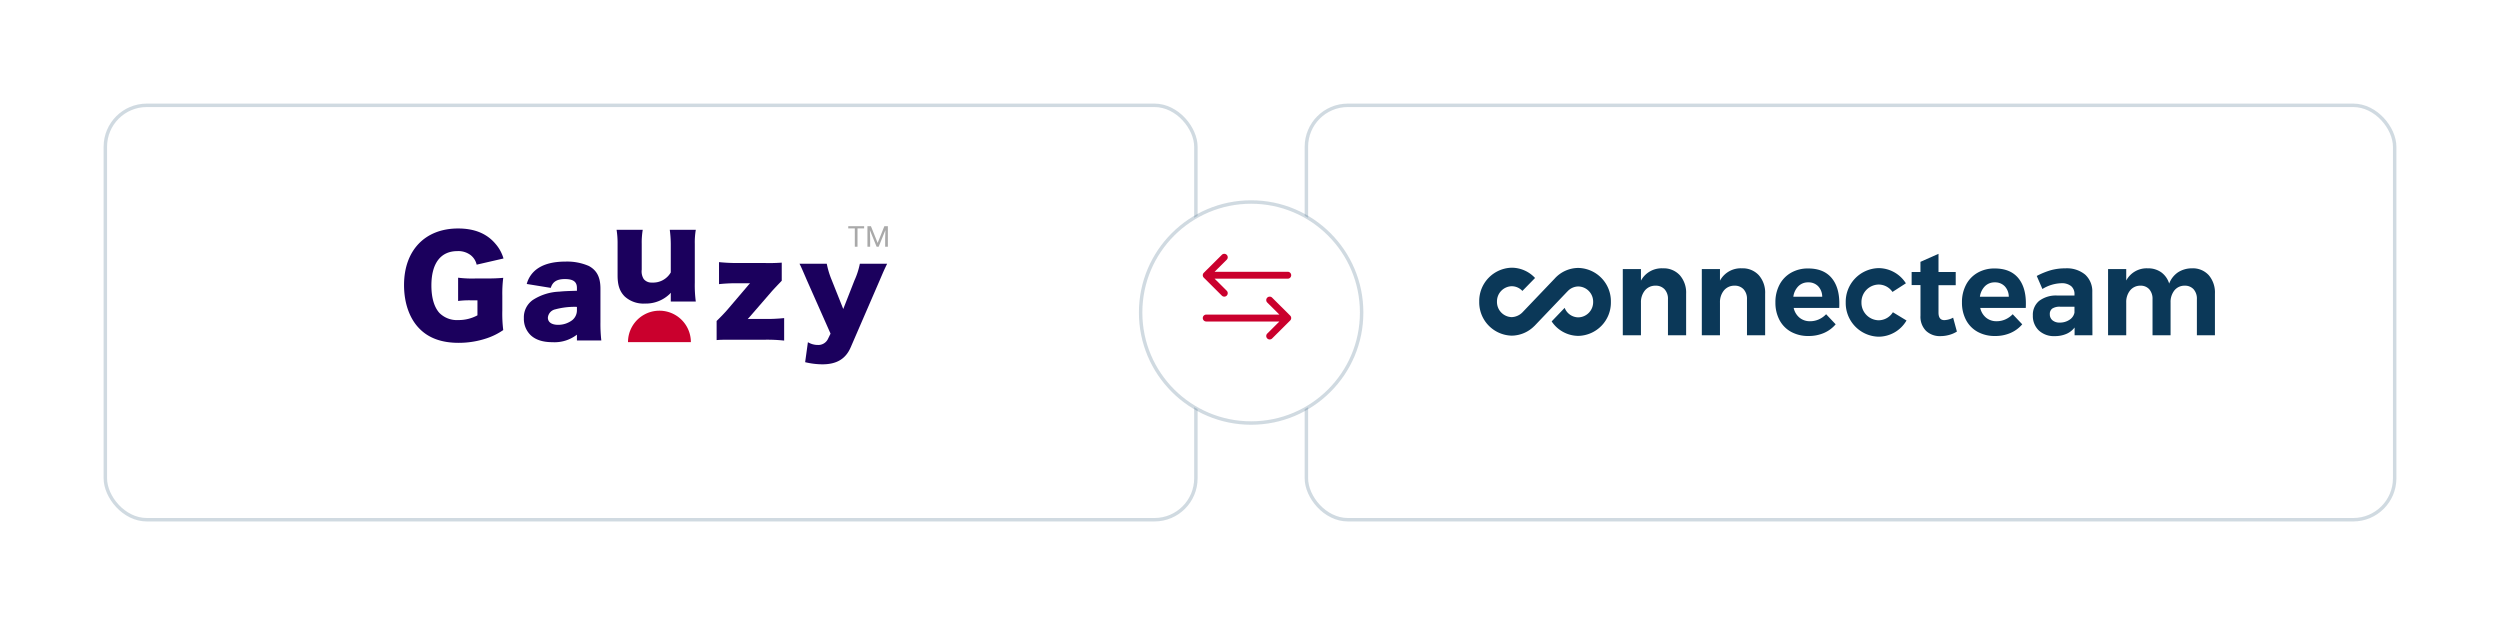 <svg xmlns="http://www.w3.org/2000/svg" xmlns:xlink="http://www.w3.org/1999/xlink" width="723.943" height="181" viewBox="0 0 723.943 181"><defs><style>.a{fill:#fff;stroke:rgba(51,91,122,0.23);stroke-miterlimit:10;}.b{fill:#0b3858;}.b,.c,.d{fill-rule:evenodd;}.c{fill:#1b005d;}.d,.f{fill:#ca002d;}.e{fill:#a9a9a9;}.g{filter:url(#e);}.h{filter:url(#c);}.i{filter:url(#a);}</style><filter id="a" x="347.8" y="0" width="376.143" height="181" filterUnits="userSpaceOnUse"><feOffset dx="1" dy="5" input="SourceAlpha"/><feGaussianBlur stdDeviation="10" result="b"/><feFlood flood-opacity="0.043"/><feComposite operator="in" in2="b"/><feComposite in="SourceGraphic"/></filter><filter id="c" x="0" y="0" width="376.8" height="181" filterUnits="userSpaceOnUse"><feOffset dx="1" dy="5" input="SourceAlpha"/><feGaussianBlur stdDeviation="10" result="d"/><feFlood flood-opacity="0.043"/><feComposite operator="in" in2="d"/><feComposite in="SourceGraphic"/></filter><filter id="e" x="299.8" y="28" width="125" height="125" filterUnits="userSpaceOnUse"><feOffset dx="1" dy="5" input="SourceAlpha"/><feGaussianBlur stdDeviation="10" result="f"/><feFlood flood-opacity="0.043"/><feComposite operator="in" in2="f"/><feComposite in="SourceGraphic"/></filter></defs><g transform="translate(-298.2 -411.5)"><g transform="translate(-162.5 -88)"><g class="i" transform="matrix(1, 0, 0, 1, 460.7, 499.5)"><rect class="a" width="315.143" height="120" rx="12" transform="translate(377.3 25.5)"/></g><g transform="translate(889.049 572.5)"><path class="b" d="M28.7,3.919a9.286,9.286,0,0,0-6.86,3.094L12.66,16.63A4.633,4.633,0,0,1,9.43,18.163a4.389,4.389,0,0,1-4.289-4.474A4.389,4.389,0,0,1,9.43,9.215,4.21,4.21,0,0,1,12.5,10.578l3.669-3.75A9.284,9.284,0,0,0,9.43,3.852,9.651,9.651,0,0,0,0,13.689a9.651,9.651,0,0,0,9.43,9.837A9.388,9.388,0,0,0,15.994,20.7l.008.009.31-.326.162-.17L25.5,10.758l.108-.1A4.274,4.274,0,0,1,28.7,9.282a4.389,4.389,0,0,1,4.289,4.474A4.389,4.389,0,0,1,28.7,18.23a4.284,4.284,0,0,1-3.96-2.754L20.977,19.4a9.339,9.339,0,0,0,7.72,4.194,9.651,9.651,0,0,0,9.43-9.837A9.651,9.651,0,0,0,28.7,3.919Z" transform="translate(0 0.67)"/><path class="b" d="M51.158,6a7.608,7.608,0,0,1,1.827,5.343V23.382H47.726V12.944a4.056,4.056,0,0,0-.973-2.868,3.433,3.433,0,0,0-2.647-1.051,3.867,3.867,0,0,0-3.074,1.407,5.347,5.347,0,0,0-1.127,3.509v9.44H34.646V4.217h5.259V7.565A6.806,6.806,0,0,1,46.258,4,6.322,6.322,0,0,1,51.158,6Z" transform="translate(6.929 0.701)"/><path class="b" d="M70.226,6a7.608,7.608,0,0,1,1.827,5.343V23.382H66.794V12.944a4.056,4.056,0,0,0-.973-2.868,3.433,3.433,0,0,0-2.647-1.051A3.866,3.866,0,0,0,60.1,10.433a5.346,5.346,0,0,0-1.127,3.509v9.44H53.715V4.217h5.259V7.565A6.806,6.806,0,0,1,65.326,4,6.322,6.322,0,0,1,70.226,6Z" transform="translate(10.743 0.701)"/><path class="b" d="M85.03,12.226A4.439,4.439,0,0,0,83.869,9.2a3.837,3.837,0,0,0-2.9-1.14A3.909,3.909,0,0,0,78.115,9.18a5.294,5.294,0,0,0-1.451,3.046ZM87.677,6.7q2.305,2.672,2.305,7.445,0,.855-.034,1.318H76.766A5.03,5.03,0,0,0,78.473,18.3a4.7,4.7,0,0,0,3.039,1.015,6.221,6.221,0,0,0,2.493-.516,6.585,6.585,0,0,0,2.152-1.514l2.766,2.921a9.312,9.312,0,0,1-3.4,2.511,11.012,11.012,0,0,1-4.457.873A10.227,10.227,0,0,1,76,22.379a8.316,8.316,0,0,1-3.347-3.42,10.66,10.66,0,0,1-1.178-5.094,10.713,10.713,0,0,1,1.2-5.148,8.552,8.552,0,0,1,3.347-3.455,9.735,9.735,0,0,1,4.918-1.229Q85.371,4.033,87.677,6.7Z" transform="translate(14.295 0.707)"/><path class="b" d="M97.961,23.81a9.741,9.741,0,0,1-9.518-9.929,9.741,9.741,0,0,1,9.518-9.929,9.42,9.42,0,0,1,7.849,4.312l.055.084-3.884,2.5-.051-.071a4.859,4.859,0,0,0-3.969-2.07A5.078,5.078,0,0,0,93,13.881a5.078,5.078,0,0,0,4.961,5.175,4.909,4.909,0,0,0,4.095-2.253l.048-.074,3.942,2.388-.052.085A9.394,9.394,0,0,1,97.961,23.81Z" transform="translate(17.688 0.69)"/><path class="b" d="M117.456,23.014a8.407,8.407,0,0,1-2.27.98,9.552,9.552,0,0,1-2.51.338,5.785,5.785,0,0,1-4.166-1.532,5.768,5.768,0,0,1-1.6-4.381V9.549h-2.562V5.772H106.9V2.824L112.129.5V5.772h4.986V9.584h-4.986v7.908q0,2.209,1.673,2.209a5.722,5.722,0,0,0,2.562-.713Z" transform="translate(20.868)"/><path class="b" d="M130.052,12.226A4.444,4.444,0,0,0,128.89,9.2a3.838,3.838,0,0,0-2.9-1.14,3.907,3.907,0,0,0-2.851,1.122,5.3,5.3,0,0,0-1.452,3.046ZM132.7,6.7Q135,9.376,135,14.15c0,.57-.012,1.01-.034,1.318H121.787a5.026,5.026,0,0,0,1.706,2.832,4.7,4.7,0,0,0,3.04,1.015,6.222,6.222,0,0,0,2.494-.516,6.592,6.592,0,0,0,2.152-1.514l2.766,2.921a9.312,9.312,0,0,1-3.4,2.511,11.009,11.009,0,0,1-4.457.873,10.23,10.23,0,0,1-5.071-1.211,8.318,8.318,0,0,1-3.347-3.42,10.666,10.666,0,0,1-1.178-5.094,10.7,10.7,0,0,1,1.2-5.148,8.54,8.54,0,0,1,3.347-3.455,9.734,9.734,0,0,1,4.918-1.229Q130.393,4.033,132.7,6.7Z" transform="translate(23.299 0.707)"/><path class="b" d="M144.218,18.893a3.2,3.2,0,0,0,1.434-2.066v-1.71h-4.132a3.989,3.989,0,0,0-2.272.517,1.883,1.883,0,0,0-.733,1.656,2.2,2.2,0,0,0,.768,1.763,3.118,3.118,0,0,0,2.1.659A4.886,4.886,0,0,0,144.218,18.893Zm1.469,4.488V21.138A5.926,5.926,0,0,1,143.3,22.99a8.374,8.374,0,0,1-3.38.641,6.34,6.34,0,0,1-4.61-1.656,5.757,5.757,0,0,1-1.708-4.328,5.182,5.182,0,0,1,1.828-4.221,8.04,8.04,0,0,1,5.173-1.55h5.054V11.52a2.955,2.955,0,0,0-.973-2.369,4.265,4.265,0,0,0-2.851-.837,11.021,11.021,0,0,0-5.465,1.674l-1.639-3.776a21.436,21.436,0,0,1,4.1-1.674,15.584,15.584,0,0,1,4.2-.534,8.291,8.291,0,0,1,5.72,1.817,6.538,6.538,0,0,1,2.065,5.058l.035,12.5Z" transform="translate(26.719 0.701)"/><path class="b" d="M180.9,5.98a7.681,7.681,0,0,1,1.793,5.361V23.382h-5.225V12.944a4.09,4.09,0,0,0-.956-2.885,3.364,3.364,0,0,0-2.6-1.033,3.714,3.714,0,0,0-2.971,1.389,5.384,5.384,0,0,0-1.092,3.491v9.476h-5.226V12.944a4.152,4.152,0,0,0-.938-2.868,3.284,3.284,0,0,0-2.579-1.051,3.763,3.763,0,0,0-2.988,1.389,5.325,5.325,0,0,0-1.11,3.491v9.476h-5.26V4.217h5.26V7.53A6.705,6.705,0,0,1,163.229,4a6.536,6.536,0,0,1,3.926,1.158,6.274,6.274,0,0,1,2.288,3.26,6.884,6.884,0,0,1,2.579-3.277A7.45,7.45,0,0,1,176.069,4,6.2,6.2,0,0,1,180.9,5.98Z" transform="translate(30.351 0.701)"/></g></g><g transform="translate(-590.247 191)"><g class="h" transform="matrix(1, 0, 0, 1, 888.45, 220.5)"><rect class="a" width="315.8" height="120" rx="12" transform="translate(29.5 25.5)"/></g><g transform="translate(1005.447 286)"><g transform="translate(0.001 0)"><g transform="translate(0)"><path class="c" d="M21.258,21.176H19.43a24.527,24.527,0,0,0-3.773.189V14.623a32.585,32.585,0,0,0,4.99.229h3.048c1.944,0,3.353-.039,5.031-.191a36.011,36.011,0,0,0-.268,5.181v4.268a38.82,38.82,0,0,0,.268,5.676,18.929,18.929,0,0,1-4.838,2.4,25.475,25.475,0,0,1-8.079,1.3c-4.838,0-8.609-1.333-11.316-4.079C1.6,26.508,0,21.974,0,16.754,0,6.735,6.056.371,15.657.371c4.761,0,8.382,1.486,10.9,4.536A11.076,11.076,0,0,1,28.8,9.059l-7.773,1.792a4.813,4.813,0,0,0-1.715-2.744,5.875,5.875,0,0,0-3.846-1.183c-4.879,0-7.544,3.544-7.544,9.946,0,3.543.8,6.285,2.324,7.963a7.152,7.152,0,0,0,5.485,2.056,11.419,11.419,0,0,0,5.526-1.37Z" transform="translate(0 0.292)"/><path class="c" d="M34.789,19.865V18.847a21.643,21.643,0,0,0-6.3.727,2.694,2.694,0,0,0-2.112,2.4c0,1.31,1.092,2.076,2.985,2.076a6.744,6.744,0,0,0,4.116-1.386,3.67,3.67,0,0,0,1.31-2.8m0-5.681v-.836c0-1.747-1.056-2.549-3.46-2.549-2.33,0-3.568.766-4.113,2.549l-6.957-1.129a7.827,7.827,0,0,1,3.06-4.406c1.967-1.385,4.659-2.076,8.193-2.076a15.788,15.788,0,0,1,6.737,1.276c2.33,1.274,3.35,3.276,3.35,6.555V23.4a42.548,42.548,0,0,0,.254,5.17H34.789V26.893a10.575,10.575,0,0,1-7.064,2.185c-2.767,0-4.843-.656-6.3-2a6.554,6.554,0,0,1-2-4.952,6.119,6.119,0,0,1,2.66-5.317,15.154,15.154,0,0,1,7.573-2.367c1.42-.145,2.512-.182,5.134-.255" transform="translate(15.275 4.513)"/><path class="c" d="M49.854.589h7.537A21.583,21.583,0,0,0,57.1,4.646V15.9a35.727,35.727,0,0,0,.291,5.463H50.145V19.794a9.728,9.728,0,0,1,.036-.983,9.959,9.959,0,0,1-7.575,3.13A8.024,8.024,0,0,1,36.818,19.9c-1.456-1.458-2.076-3.243-2.076-6.119V4.646A24.634,24.634,0,0,0,34.451.589h7.573a22.087,22.087,0,0,0-.291,4.057V12.11a4.16,4.16,0,0,0,.582,2.733,2.854,2.854,0,0,0,2.367,1.018,5.91,5.91,0,0,0,5.463-2.93V4.646A32.518,32.518,0,0,0,49.854.589" transform="translate(27.096 0.463)"/><path class="c" d="M69.527,5.971v5.243c-1.385,1.456-2.44,2.548-3.094,3.314L60.35,21.556c-.291.327-.4.472-.691.763a10.109,10.109,0,0,1,1.093-.036h3.97a47.613,47.613,0,0,0,5.5-.255v6.519a45.44,45.44,0,0,0-5.535-.255h-9.1c-2.914,0-3.75,0-4.917.111V22.866c1.42-1.383,2.331-2.365,3.1-3.239l5.9-6.919a9.372,9.372,0,0,1,.691-.765h-3.5a47.648,47.648,0,0,0-5.5.254V5.824a49.743,49.743,0,0,0,5.5.257h7.684a49.575,49.575,0,0,0,4.99-.111" transform="translate(39.848 4.581)"/><path class="c" d="M73.093,26.329l-6.81-15.366C64.717,7.322,64.571,6.995,64.1,6.084H72a24.229,24.229,0,0,0,1.42,4.7l3.352,8.413,3.239-8.266a21.85,21.85,0,0,0,1.567-4.843h7.9c-.911,1.894-.911,1.894-2.187,4.879L78.954,30.227c-1.456,3.423-4.079,4.988-8.229,4.988a21.836,21.836,0,0,1-4.988-.62l.8-5.788a5.558,5.558,0,0,0,2.841.8A3.09,3.09,0,0,0,72.326,27.9Z" transform="translate(50.414 4.785)"/><path class="d" d="M54.51,22.8H36.3a9.1,9.1,0,1,1,18.206,0" transform="translate(28.554 10.774)"/><path class="e" d="M76.6.645H74.686v5.3h-.78V.645H72V0h4.6ZM78.572,0l1.944,4.851L82.46,0h1.017V5.945h-.784V3.63l.074-2.5L80.814,5.945h-.6l-1.948-4.8.078,2.487V5.945H77.56V0Z" transform="translate(56.629 0)"/></g></g></g></g><g transform="translate(-60.5 166)"><g class="g" transform="matrix(1, 0, 0, 1, 358.7, 245.5)"><circle class="a" cx="32" cy="32" r="32" transform="translate(329.3 53.5)"/></g><g transform="translate(18 19.7)"><path class="f" d="M25.307,5.492h0L20.081.291A1,1,0,0,0,18.67,1.709L22.178,5.2H1a1,1,0,0,0,0,2H22.178L18.67,10.691a1,1,0,0,0,1.411,1.418l5.225-5.2h0A1,1,0,0,0,25.307,5.492Z" transform="translate(689 311.7)"/><path class="f" d="M.293,5.492h0L5.519.291A1,1,0,0,1,6.93,1.709L3.422,5.2H24.6a1,1,0,0,1,0,2H3.422L6.93,10.692a1,1,0,0,1-1.411,1.418L.294,6.909h0A1,1,0,0,1,.293,5.492Z" transform="translate(689 299.3)"/></g></g></g></svg>